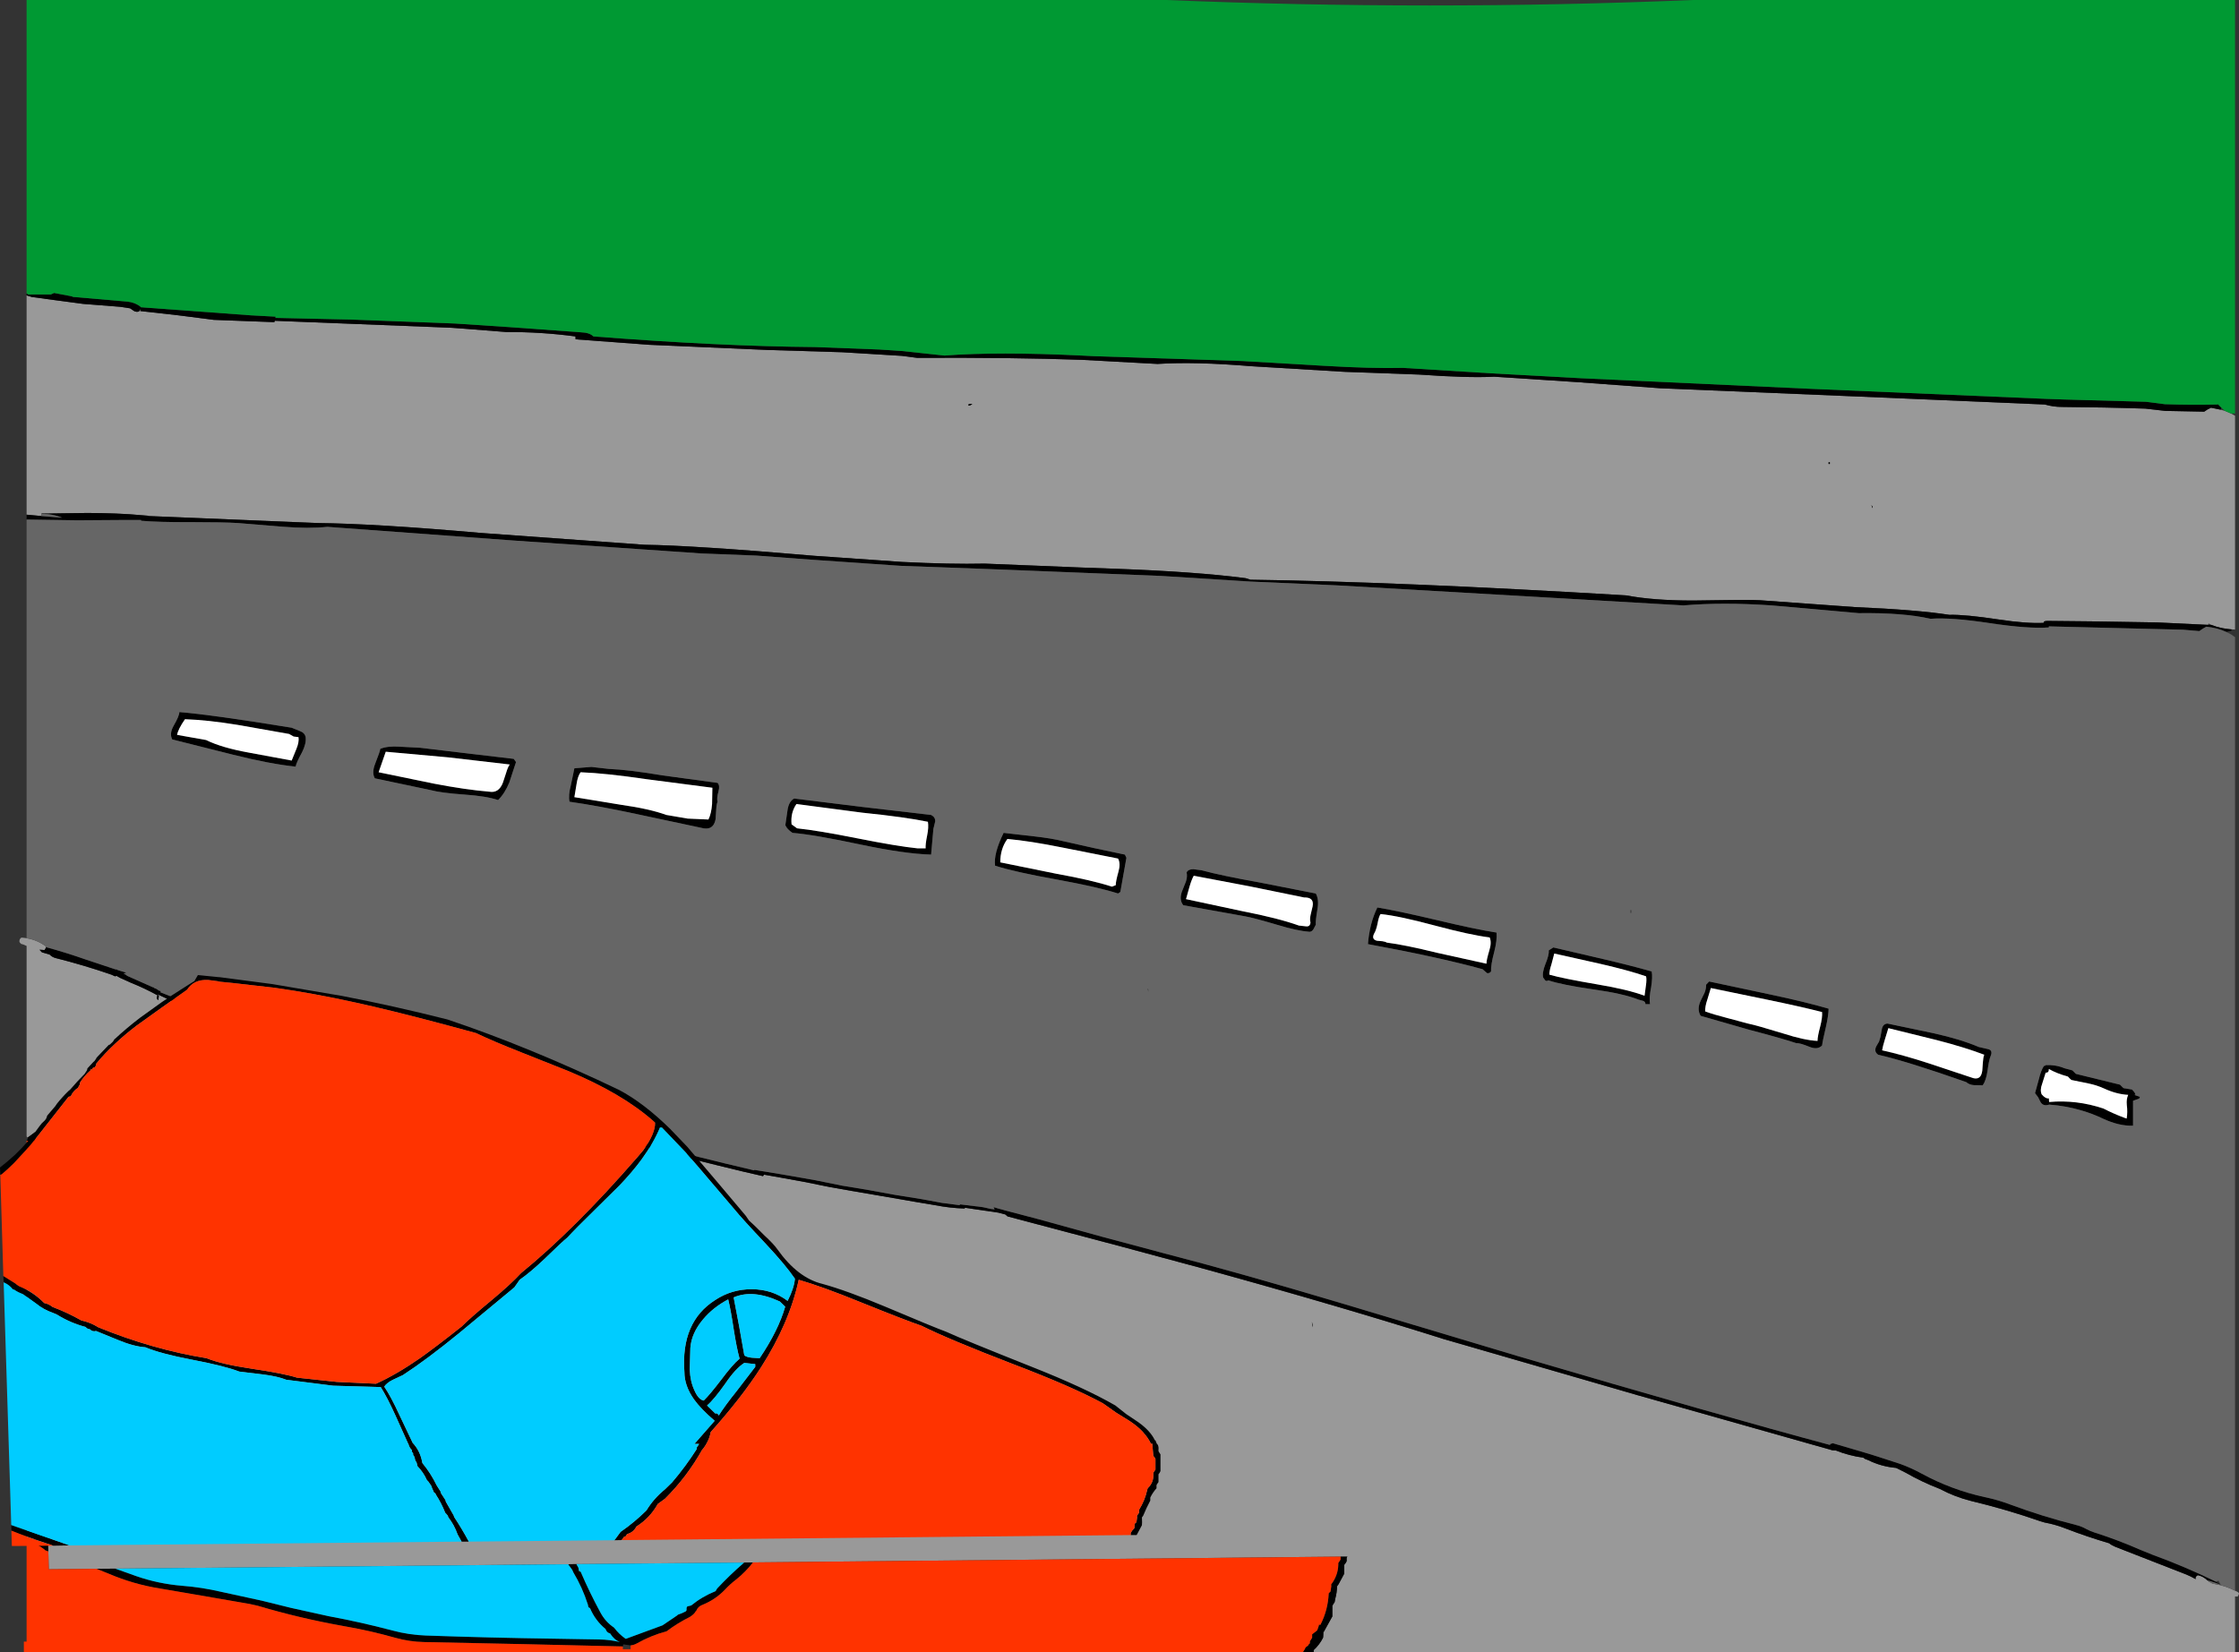 <?xml version="1.0" encoding="UTF-8" standalone="no"?>
<svg xmlns:xlink="http://www.w3.org/1999/xlink" height="543.65px" width="736.55px" xmlns="http://www.w3.org/2000/svg">
  <rect width="100%" height="100%" fill="#333333" stroke="none"/>
  <g transform="matrix(1.0, 0.0, 0.0, 1.0, -31.7, -45.55)">
    <path d="M77.9 147.9 L90.35 149.3 102.05 150.8 121.95 151.55 122.1 151.1 180.2 153.4 184.3 153.7 198.25 154.8 Q209.85 154.75 221.0 156.25 L221.05 157.2 245.25 159.0 284.2 160.7 308.8 161.45 328.45 162.65 333.4 163.3 Q365.25 163.15 387.65 163.95 L412.5 165.3 Q424.7 164.5 443.3 166.05 L474.05 167.9 498.65 168.8 Q514.55 169.95 523.25 169.5 L550.8 171.3 577.8 173.3 642.35 176.0 704.4 178.65 Q707.15 179.45 710.0 179.45 723.7 179.55 737.4 180.0 L739.65 180.25 743.95 180.75 756.8 181.0 Q757.8 180.25 759.05 179.7 L762.2 180.35 763.6 180.75 765.6 181.6 765.8 181.7 766.95 182.35 766.95 252.7 765.9 252.65 765.8 252.65 Q762.1 252.35 759.4 251.25 L758.25 250.7 758.05 251.15 741.25 250.35 719.5 250.0 704.85 249.85 704.35 249.95 704.1 250.1 703.95 250.5 Q698.2 250.75 689.3 249.4 678.05 247.7 672.95 247.85 662.35 246.2 641.8 245.3 L610.6 243.05 Q606.2 242.85 599.65 243.0 L588.7 243.15 Q575.55 243.15 566.6 241.45 491.35 236.95 443.05 236.3 L441.5 235.8 Q424.95 233.65 398.8 232.7 L387.65 232.3 355.6 231.0 Q344.4 231.25 328.45 230.45 L299.8 228.45 Q259.8 225.0 243.7 224.8 L189.75 220.9 Q155.25 217.85 136.1 217.65 L80.55 215.35 80.35 215.25 74.2 214.75 Q65.1 214.2 55.7 214.4 L45.45 214.55 45.3 214.65 45.3 215.35 40.45 214.9 40.45 142.75 42.25 143.3 42.7 143.35 50.45 144.4 59.1 145.55 71.25 146.5 74.5 147.0 75.45 147.65 76.0 148.0 76.7 148.15 77.15 148.1 77.35 148.05 77.55 147.85 77.65 147.75 77.9 147.9 M766.95 568.95 L767.95 569.45 768.25 569.8 768.25 570.0 767.95 570.7 767.75 570.9 766.95 570.85 766.95 589.2 463.85 589.2 463.85 589.05 463.85 588.5 Q465.8 586.7 466.95 584.4 L467.0 583.8 467.05 582.5 467.2 582.45 470.0 577.4 470.0 576.25 470.0 573.9 470.35 573.3 470.75 572.7 470.95 571.6 Q471.5 569.6 471.55 567.5 L472.05 566.8 473.9 563.35 473.9 562.2 473.9 560.45 474.4 559.8 474.7 559.25 474.7 558.7 474.7 558.1 474.95 557.75 472.7 557.75 279.4 559.65 276.5 559.7 221.3 560.2 218.6 560.25 69.65 561.7 63.45 561.75 47.75 561.9 47.6 556.05 47.5 553.95 44.6 461.65 44.55 459.3 43.35 420.85 43.25 418.05 40.8 419.85 40.45 419.5 40.45 356.8 40.1 356.65 Q39.45 356.3 38.7 356.15 L38.45 355.95 38.3 355.75 38.1 355.5 38.1 355.3 38.1 355.05 38.15 354.85 38.2 354.6 38.4 354.4 38.55 354.15 38.85 354.1 38.9 354.05 40.45 354.25 Q43.95 354.85 46.75 356.9 L46.85 357.05 46.85 357.2 46.85 357.3 46.65 357.7 46.35 358.15 44.7 358.05 45.5 358.9 48.05 359.65 Q48.85 360.5 50.05 360.8 59.4 363.15 68.35 366.25 L69.55 366.8 70.05 366.65 71.2 367.3 74.85 368.95 Q79.35 370.75 83.5 373.05 L83.5 373.15 83.35 373.5 Q83.25 373.7 83.3 373.95 L83.3 374.15 83.55 374.45 83.75 374.6 83.8 374.6 83.95 373.2 83.4 372.65 86.7 374.2 Q90.25 375.85 93.95 377.0 L95.35 377.45 100.5 379.0 Q103.5 379.75 106.4 380.75 L111.4 382.45 Q114.8 383.5 118.1 384.85 L124.9 387.3 136.55 391.1 141.85 392.7 Q145.45 393.7 148.95 395.1 153.2 396.75 157.55 398.0 L167.55 401.05 177.7 404.6 Q179.1 405.1 180.5 405.75 183.25 407.05 186.1 407.5 L189.15 408.45 Q194.15 409.95 199.25 411.25 L209.45 413.95 219.45 416.8 232.15 420.3 240.9 422.35 248.3 424.0 253.85 425.4 261.1 427.35 267.95 429.05 276.4 431.1 282.7 432.55 282.85 432.35 282.95 432.15 283.0 432.05 289.2 433.15 296.3 434.45 304.75 436.15 311.8 437.4 322.05 439.15 332.45 440.95 339.3 442.1 Q344.15 443.05 349.0 443.2 L349.1 443.05 349.2 442.95 352.55 443.45 360.1 444.55 362.4 445.15 363.15 445.8 Q407.15 457.4 426.7 462.75 471.8 475.15 506.6 486.15 L570.5 504.65 634.5 522.75 635.55 522.8 Q640.0 524.55 644.7 525.2 L644.95 525.4 645.25 525.6 646.3 526.0 Q650.5 528.1 655.45 528.55 L658.55 530.1 Q663.95 533.2 669.8 535.45 674.75 538.1 680.2 539.45 691.7 542.2 702.9 546.1 L704.25 546.5 Q708.0 547.2 711.5 548.6 718.25 551.2 725.55 553.35 726.4 554.05 727.55 554.5 L730.85 555.8 750.85 563.6 Q752.45 564.25 754.0 565.15 753.75 564.35 754.7 563.85 756.45 564.2 757.85 565.55 L758.2 565.9 759.6 566.65 Q763.55 567.2 766.95 568.95 M351.55 178.45 L350.7 178.45 Q350.2 178.45 350.3 179.0 350.9 179.05 351.55 178.45 M633.65 197.65 L633.25 197.65 633.25 198.2 633.65 198.2 633.65 197.65 M647.75 212.75 L647.75 212.3 647.3 211.75 647.75 212.75 M463.25 480.5 L463.55 482.3 463.55 481.55 463.25 480.5" fill="#999999" fill-rule="evenodd" stroke="none"/>
    <path d="M762.2 180.35 L759.05 179.7 Q757.8 180.25 756.8 181.0 L743.95 180.75 739.65 180.25 737.4 180.0 Q723.7 179.55 710.0 179.45 707.15 179.45 704.4 178.65 L642.35 176.0 577.8 173.3 550.8 171.3 523.25 169.5 Q514.55 169.95 498.65 168.8 L474.05 167.9 443.3 166.05 Q424.7 164.5 412.5 165.3 L387.65 163.95 Q365.25 163.15 333.4 163.3 L328.45 162.65 308.8 161.45 284.2 160.7 245.25 159.0 221.05 157.2 221.0 156.25 Q209.85 154.75 198.25 154.8 L184.3 153.7 180.2 153.4 122.1 151.1 121.95 151.55 102.05 150.8 90.35 149.3 77.9 147.9 77.9 147.25 77.75 147.6 77.65 147.75 77.55 147.85 77.35 148.05 77.15 148.1 76.7 148.15 76.0 148.0 75.45 147.65 74.5 147.0 71.25 146.5 59.1 145.55 50.45 144.4 42.7 143.35 42.25 143.3 40.45 142.75 40.45 142.1 41.0 142.45 48.4 142.45 49.5 141.95 55.3 143.05 55.7 143.25 73.7 144.8 Q76.0 145.05 77.85 146.4 L78.0 146.65 114.1 149.3 122.4 149.75 122.3 150.15 146.95 150.7 181.35 152.0 199.45 153.2 222.9 154.9 Q225.7 155.0 226.9 156.25 268.7 159.5 299.8 159.75 L320.85 160.55 328.45 161.05 342.4 162.55 Q359.95 161.2 387.65 162.55 L391.6 162.75 440.5 164.35 466.95 165.9 Q483.1 166.85 493.25 166.6 L522.35 168.4 551.65 170.0 627.55 173.5 704.85 176.8 710.65 177.0 737.65 177.75 739.25 177.95 743.85 178.55 Q752.45 178.85 761.1 178.65 L761.4 178.65 762.45 179.7 762.45 179.8 762.35 180.1 762.2 180.35 M40.45 214.9 L45.3 215.35 52.15 215.9 Q49.0 214.6 45.3 214.65 L45.45 214.55 55.7 214.4 Q65.1 214.2 74.2 214.75 L80.35 215.25 80.55 215.35 136.1 217.65 Q155.25 217.85 189.75 220.9 L243.7 224.8 Q259.8 225.0 299.8 228.45 L328.45 230.45 Q344.4 231.25 355.6 231.0 L387.65 232.3 398.8 232.7 Q424.95 233.65 441.5 235.8 L443.05 236.3 Q491.35 236.95 566.6 241.45 575.55 243.15 588.7 243.15 L599.65 243.0 Q606.2 242.85 610.6 243.05 L641.8 245.3 Q662.35 246.2 672.95 247.85 678.05 247.7 689.3 249.4 698.2 250.75 703.95 250.5 L704.1 250.1 704.35 249.95 704.85 249.9 704.85 249.85 719.5 250.0 741.25 250.35 758.05 251.15 759.4 251.25 Q762.1 252.35 765.8 252.65 L765.9 252.65 765.85 252.7 765.8 252.85 765.7 253.05 765.0 253.25 764.6 253.35 764.0 253.45 Q761.2 252.15 757.5 251.75 756.25 252.4 755.2 253.2 L749.85 252.75 705.7 251.65 705.7 252.0 Q699.05 252.5 686.35 250.6 673.65 248.65 666.75 249.15 657.7 247.1 643.15 247.3 L614.55 244.75 Q598.4 243.65 585.5 244.75 L471.45 238.15 442.9 236.9 413.6 235.05 357.2 232.8 328.45 231.75 327.55 231.7 298.5 229.7 280.45 228.35 262.4 227.65 200.6 223.4 139.4 218.9 Q133.3 219.55 124.55 218.85 L109.95 217.65 Q105.35 217.35 94.25 217.35 84.05 217.4 78.1 216.9 L78.1 216.65 71.55 216.65 57.2 216.75 57.05 216.75 40.45 216.5 40.45 214.9 M463.85 589.2 L460.3 589.2 460.95 588.15 461.2 587.6 461.65 587.25 462.0 587.05 462.1 586.75 462.6 586.25 462.6 585.65 462.95 585.05 463.35 584.45 463.35 583.9 463.35 583.3 464.9 582.1 465.1 581.75 465.5 580.6 465.6 580.1 466.05 580.2 Q468.55 575.4 468.8 569.8 L469.4 569.2 469.65 567.45 469.6 566.9 Q471.85 563.95 471.95 560.45 L471.95 559.85 472.35 559.25 472.7 558.7 472.7 557.75 474.95 557.75 474.7 558.1 474.7 558.7 474.7 559.25 474.4 559.8 473.9 560.45 473.9 562.2 473.9 563.35 472.05 566.8 471.55 567.5 Q471.5 569.6 470.95 571.6 L470.75 572.7 470.35 573.3 470.0 573.9 470.0 576.25 470.0 577.4 467.2 582.45 467.05 582.5 467.0 583.8 466.95 584.4 Q465.8 586.7 463.85 588.5 L463.85 589.05 463.85 589.2 M40.45 552.5 L40.45 552.1 40.6 552.2 42.7 552.2 43.55 552.6 43.75 552.7 47.5 553.95 47.6 556.05 46.8 555.75 46.6 555.65 Q44.15 553.55 40.45 552.5 M40.45 458.45 L40.45 456.75 41.0 457.1 41.3 457.1 44.55 459.3 44.6 461.65 44.5 461.55 42.95 460.85 41.35 458.5 40.45 458.45 M40.45 420.9 L40.8 420.4 40.8 420.15 40.8 419.85 43.25 418.05 43.35 420.85 42.8 421.0 42.75 421.1 40.45 420.9 M650.8 384.0 Q651.2 382.4 652.65 382.35 L667.9 385.55 Q676.65 387.5 682.65 390.05 L685.7 390.75 Q687.4 391.15 686.5 393.15 686.0 394.3 685.5 398.0 685.05 401.1 683.95 402.65 L681.0 402.6 Q679.55 402.5 678.5 401.6 659.2 394.8 649.55 392.6 648.05 391.55 648.95 389.8 L649.85 388.25 650.3 386.75 650.8 384.0 M652.9 383.85 L651.75 387.6 Q651.05 389.85 650.85 391.15 657.45 392.6 665.95 395.35 L680.85 400.3 Q683.4 400.95 683.8 397.85 L684.0 395.1 Q684.1 393.4 684.45 392.6 678.0 390.15 668.9 387.8 L652.9 383.85 M730.3 403.6 L733.05 404.05 733.6 404.65 734.0 405.2 734.2 405.8 733.75 405.8 735.65 406.45 735.55 406.8 735.35 407.05 733.4 407.75 733.4 411.85 733.4 415.95 Q728.8 416.1 723.55 413.65 720.1 412.0 716.5 410.95 711.3 409.4 705.7 409.0 L705.7 409.05 Q703.75 409.65 702.9 408.05 L702.15 406.55 701.15 405.25 702.4 400.7 Q703.1 397.75 704.1 396.25 L704.35 396.3 704.65 396.0 Q707.95 395.85 710.85 397.05 L713.45 397.75 714.05 398.35 714.45 398.75 714.6 398.9 729.1 402.45 729.7 403.05 730.1 403.45 730.3 403.6 M705.8 408.15 Q714.85 407.35 723.65 410.3 727.05 412.05 730.7 413.4 L731.3 413.6 Q731.65 411.45 731.35 409.15 731.15 407.2 731.8 405.8 727.95 405.6 723.85 403.7 721.4 402.6 718.95 402.1 L713.1 400.9 712.5 400.35 712.1 399.9 711.9 399.75 Q708.5 398.85 705.7 397.3 L705.65 397.85 Q705.5 398.55 704.65 398.5 L703.5 402.15 Q702.7 404.25 703.35 405.65 704.65 407.15 705.7 406.95 L705.7 408.15 705.8 408.15 M757.85 565.55 Q756.45 564.2 754.7 563.85 753.75 564.35 754.0 565.15 752.45 564.25 750.85 563.6 L730.85 555.8 727.55 554.5 Q726.4 554.05 725.55 553.35 718.25 551.2 711.5 548.6 708.0 547.2 704.25 546.5 L702.9 546.1 Q691.7 542.2 680.2 539.45 674.75 538.1 669.8 535.45 663.95 533.2 658.55 530.1 L655.45 528.55 Q650.5 528.1 646.3 526.0 L645.25 525.6 644.95 525.4 644.7 525.2 Q640.0 524.55 635.55 522.8 L634.5 522.75 570.5 504.65 506.6 486.15 Q471.8 475.15 426.7 462.75 407.15 457.4 363.15 445.8 L362.4 445.15 360.1 444.55 352.55 443.45 349.2 442.95 349.1 443.05 349.0 443.2 Q344.15 443.05 339.3 442.1 L332.45 440.95 322.05 439.15 311.8 437.4 304.75 436.15 296.3 434.45 289.2 433.15 283.0 432.05 282.95 432.15 282.85 432.35 282.7 432.55 276.4 431.1 267.95 429.05 261.1 427.35 253.85 425.4 248.3 424.0 240.9 422.35 232.15 420.3 219.45 416.8 209.45 413.95 199.25 411.25 Q194.15 409.95 189.15 408.45 L186.1 407.5 Q183.25 407.05 180.5 405.75 179.1 405.1 177.7 404.6 L167.55 401.05 157.55 398.0 Q153.2 396.75 148.95 395.1 145.45 393.7 141.85 392.7 L136.55 391.1 124.9 387.3 118.1 384.85 Q114.8 383.5 111.4 382.45 L106.4 380.75 Q103.5 379.75 100.5 379.0 L95.35 377.45 93.95 377.0 Q90.25 375.85 86.7 374.2 L83.4 372.65 83.95 373.2 83.8 374.6 83.75 374.6 83.55 374.45 83.3 374.15 83.3 373.95 Q83.25 373.7 83.35 373.5 L83.5 373.15 83.5 373.05 Q79.35 370.75 74.85 368.95 L71.2 367.3 70.05 366.65 69.55 366.8 68.35 366.25 Q59.4 363.15 50.05 360.8 48.85 360.5 48.05 359.65 L45.5 358.9 44.7 358.05 46.35 358.15 46.65 357.7 46.85 357.3 46.85 357.2 Q53.45 359.0 60.0 361.3 L69.65 364.5 70.15 364.55 70.45 364.75 73.25 365.6 72.35 365.9 73.05 366.25 73.55 366.65 82.1 370.45 82.15 370.4 82.2 370.35 Q82.45 370.8 83.0 370.85 L84.0 371.5 84.55 371.65 84.55 371.75 84.55 371.85 84.45 372.05 Q88.0 373.4 91.6 374.85 L96.75 376.65 97.85 376.95 106.15 379.55 112.25 381.55 Q116.45 382.95 120.6 384.6 124.7 386.25 128.95 387.55 L137.5 390.15 145.95 392.75 Q150.15 394.0 154.2 395.65 L158.9 397.25 167.35 399.8 175.65 402.7 183.9 405.65 185.5 406.3 185.6 406.2 186.05 406.25 Q190.1 407.65 194.3 408.7 L203.05 411.05 211.55 413.35 218.4 415.3 226.95 417.8 235.5 419.9 244.25 421.85 253.0 424.0 261.6 426.25 270.35 428.4 278.95 430.45 279.75 430.65 279.8 430.55 279.95 430.5 288.5 431.9 291.1 432.35 299.95 433.9 308.55 435.65 317.25 437.1 326.05 438.7 334.8 440.1 337.25 440.55 341.55 441.35 347.35 442.1 347.35 442.05 347.5 441.9 347.6 441.85 347.65 441.85 355.0 442.75 356.4 443.05 357.45 443.3 358.9 443.5 358.55 442.75 360.05 443.2 361.95 443.7 362.05 443.75 373.45 446.75 394.1 452.45 414.85 458.0 Q438.55 464.1 473.25 474.45 L531.15 491.8 Q597.7 511.35 633.7 521.0 L633.75 520.75 Q633.9 520.6 634.1 520.6 L634.55 520.45 634.55 520.4 645.6 523.65 647.9 524.35 656.7 527.2 Q660.45 528.55 663.9 530.45 673.65 535.75 684.55 538.15 688.95 539.05 693.15 540.65 703.65 544.55 714.55 547.3 716.4 547.75 718.1 548.7 719.3 549.35 720.7 549.8 728.4 552.25 735.8 555.5 L739.75 557.1 Q750.45 561.0 760.7 566.0 L762.25 567.05 Q760.2 566.15 757.85 565.55 M633.65 197.65 L633.65 198.2 633.25 198.2 633.25 197.65 633.65 197.65 M351.55 178.45 Q350.9 179.05 350.3 179.0 350.2 178.45 350.7 178.45 L351.55 178.45 M398.75 336.8 Q398.7 335.7 399.65 332.3 400.4 329.65 399.5 328.05 L381.35 324.45 Q370.45 322.25 363.1 321.6 360.75 324.8 360.75 329.3 L379.2 333.05 Q390.9 335.15 397.5 337.3 L398.75 336.8 M402.25 327.8 L400.25 339.05 399.5 339.55 Q393.05 337.45 379.35 334.95 365.4 332.45 359.05 330.4 358.5 326.45 361.85 319.6 L371.95 320.75 Q377.75 321.4 381.55 322.35 L391.6 324.6 401.75 326.75 402.25 327.8 M336.2 324.7 Q336.1 323.4 336.7 320.45 337.25 317.75 336.95 315.95 329.55 314.4 315.35 312.95 L293.7 310.1 Q291.7 313.0 292.1 316.8 L293.9 318.1 Q300.7 318.8 313.75 321.4 326.8 324.0 333.6 324.7 L336.2 324.7 M338.0 326.75 Q329.35 326.5 315.1 323.5 299.35 320.15 292.4 319.6 290.55 318.35 290.05 317.05 L290.75 312.25 Q291.15 309.25 292.95 308.3 L315.65 311.1 338.0 313.7 Q339.4 314.4 339.35 315.8 L338.75 318.3 338.0 326.75 M463.5 343.8 Q464.1 340.75 460.7 340.85 L442.6 337.15 424.4 333.7 Q423.6 335.15 422.95 337.5 L421.85 341.4 440.55 345.4 Q452.15 347.65 459.0 350.1 L461.3 350.35 Q462.7 350.55 462.8 349.05 462.5 348.15 462.85 346.55 L463.5 343.8 M464.55 339.55 Q465.65 341.45 465.1 344.65 464.4 348.8 464.55 349.8 L463.8 351.25 Q463.3 352.1 462.5 352.15 458.45 351.85 451.85 349.85 444.1 347.55 441.25 347.05 L420.95 343.4 Q419.35 341.4 420.8 338.2 L421.85 335.55 Q422.35 333.95 422.05 332.6 422.6 331.55 424.25 331.55 L426.95 331.9 Q433.65 333.7 445.7 335.85 L464.55 339.55 M409.45 371.9 L409.25 370.85 409.45 371.05 409.45 371.9 M484.85 349.5 Q484.4 351.65 483.75 352.7 482.75 354.65 484.7 355.1 L486.45 355.25 Q487.45 355.4 487.9 355.7 493.85 356.45 504.4 359.05 L520.7 362.65 Q520.65 361.55 521.65 358.25 522.45 355.65 521.75 354.0 515.55 353.25 503.75 350.1 492.1 346.95 485.85 346.3 485.25 347.2 484.85 349.5 M484.8 344.15 Q491.3 345.2 504.4 348.3 517.15 351.35 524.0 352.4 524.25 354.8 523.25 358.75 522.1 363.05 522.2 365.2 521.65 365.9 520.9 365.75 L519.4 364.45 Q504.6 360.4 481.7 356.2 482.25 349.35 484.8 344.15 M647.75 212.75 L647.3 211.75 647.75 212.3 647.75 212.75 M543.0 359.3 L542.05 362.9 Q541.35 365.0 541.4 366.25 545.65 367.5 557.15 369.45 567.3 371.15 572.7 373.2 L573.15 369.85 Q573.45 367.85 573.2 366.8 567.35 364.8 558.2 362.7 L543.0 359.3 M539.35 367.2 Q538.95 365.7 540.05 362.85 541.35 359.7 541.2 358.25 L542.7 357.3 559.0 361.1 Q568.8 363.4 575.05 365.2 575.4 367.0 574.85 370.45 574.15 373.95 574.5 375.95 L573.0 375.95 Q573.0 375.1 572.15 374.85 L570.65 374.45 Q565.8 372.5 555.85 371.1 545.4 369.6 541.0 368.1 540.55 368.55 540.0 368.1 L539.35 367.2 M568.3 345.95 L568.1 345.95 568.1 345.0 568.3 345.0 568.3 345.95 M593.95 368.5 L613.7 372.7 Q625.55 375.2 633.25 377.45 633.2 379.75 632.35 383.5 631.25 388.15 631.1 389.55 629.65 391.05 627.1 390.05 623.65 388.65 622.65 388.8 617.5 387.1 607.0 384.35 L591.15 379.8 Q589.8 377.55 591.25 374.65 L592.45 372.2 Q593.0 370.75 592.95 369.55 L593.95 368.5 M593.35 374.45 Q592.55 376.8 592.65 378.35 595.35 379.35 599.65 380.45 L606.75 382.35 Q609.5 382.9 618.3 385.6 625.25 387.85 629.6 388.05 629.6 386.6 630.5 383.25 631.25 380.3 631.1 378.55 624.05 376.75 612.9 374.45 L594.5 370.65 593.35 374.45 M89.95 287.35 L99.5 289.05 Q104.55 291.55 113.35 293.15 L127.65 295.8 129.2 292.0 Q130.15 289.7 129.9 288.1 L128.3 287.9 126.8 287.05 109.8 284.05 Q100.0 282.45 92.55 282.2 90.3 285.45 89.95 287.35 M90.7 279.85 Q101.65 280.75 127.65 285.0 L130.35 286.1 Q131.95 286.65 132.25 288.1 132.5 290.25 131.05 293.1 129.15 296.55 128.95 297.8 120.65 296.95 108.45 293.9 L88.35 288.85 Q87.35 286.9 88.85 284.3 90.7 281.1 90.7 279.85 M156.8 291.95 Q159.25 290.95 163.3 291.25 L169.95 291.6 185.45 293.45 200.7 295.25 201.45 296.3 199.25 303.0 Q197.75 306.65 195.55 308.8 191.7 307.5 184.55 307.0 176.75 306.45 173.25 305.5 L155.0 301.65 Q153.95 299.8 155.1 296.9 156.75 292.7 156.8 291.95 M158.6 292.9 L156.25 299.65 174.45 303.4 Q184.85 305.4 192.7 306.05 195.8 306.6 197.15 303.05 L198.2 299.85 Q198.75 297.95 199.4 297.1 L179.15 294.75 158.6 292.9 M220.65 298.35 L226.25 297.9 231.9 298.55 Q238.35 298.8 249.75 300.7 L267.75 303.15 Q268.6 304.0 268.05 305.95 267.4 308.3 267.75 309.35 267.4 310.15 267.3 312.0 L267.1 315.1 Q266.45 318.65 263.15 318.1 L241.1 313.4 Q228.0 310.6 219.05 309.35 218.6 307.25 219.5 303.9 L220.65 298.35 M222.7 299.65 Q221.75 300.9 221.35 303.6 L220.65 307.85 235.95 310.35 Q245.45 311.7 250.9 313.7 L257.9 314.9 264.75 315.2 Q265.7 313.3 265.95 310.1 L266.05 304.75 244.5 301.95 Q230.9 299.95 222.7 299.65 M222.15 562.45 L222.3 562.55 222.75 562.8 Q225.65 569.55 229.2 576.1 230.85 579.2 233.7 581.1 235.35 583.3 237.55 584.8 L249.65 580.35 254.45 577.1 254.7 576.85 Q256.1 576.4 257.3 575.75 L257.55 575.4 257.55 575.15 257.55 574.6 257.7 574.3 257.85 574.1 258.55 573.95 259.1 573.8 Q262.65 570.9 267.1 569.1 L267.45 568.5 267.6 568.25 Q271.8 563.75 276.5 559.7 L279.4 559.65 Q276.95 562.8 273.9 565.25 271.9 566.75 270.15 568.65 267.0 571.9 262.8 573.6 261.35 574.1 260.75 575.55 L260.55 575.75 Q260.1 576.6 259.05 577.3 258.9 577.35 258.8 577.5 254.65 579.55 251.0 582.3 245.8 583.7 241.3 586.25 240.25 586.85 239.15 586.95 L236.7 586.6 236.7 586.7 236.6 587.3 Q204.15 586.5 171.15 585.85 166.4 585.75 161.75 584.45 153.3 582.05 144.5 580.55 130.25 578.0 116.45 573.9 L113.75 573.3 94.1 569.9 84.45 568.25 Q75.6 566.85 67.45 563.35 L63.45 561.75 69.65 561.7 76.5 564.15 Q83.8 566.7 91.8 567.35 98.15 567.85 104.35 569.3 L117.9 572.25 127.4 574.6 139.85 577.35 Q150.4 579.3 160.8 582.05 166.2 583.5 171.75 583.7 192.95 584.45 214.2 584.75 L228.75 585.0 Q232.35 585.05 235.65 585.85 233.75 585.15 232.4 583.0 231.6 582.85 231.15 582.1 L230.9 581.55 Q227.5 578.75 225.8 574.7 L225.3 574.4 225.2 574.1 225.1 573.55 Q223.3 567.9 220.3 562.9 L219.95 562.1 218.6 560.25 221.3 560.2 222.0 561.45 222.05 561.95 222.15 562.45 M463.25 480.5 L463.55 481.55 463.55 482.3 463.25 480.5" fill="#000000" fill-rule="evenodd" stroke="none"/>
    <path d="M765.6 181.6 L763.6 180.75 762.45 179.7 761.4 178.65 761.25 178.5 761.1 178.65 Q752.45 178.85 743.85 178.55 L739.25 177.95 737.65 177.75 710.65 177.0 704.85 176.8 627.55 173.5 551.65 170.0 522.35 168.4 493.25 166.6 Q483.1 166.85 466.95 165.9 L440.5 164.35 391.6 162.75 387.65 162.55 Q359.95 161.2 342.4 162.55 L328.45 161.05 320.85 160.55 299.8 159.75 Q268.7 159.5 226.9 156.25 225.7 155.0 222.9 154.9 L199.45 153.2 181.35 152.0 146.95 150.7 122.3 150.15 122.4 149.75 114.1 149.3 78.0 146.65 77.85 146.4 Q76.0 145.05 73.7 144.8 L55.7 143.25 55.3 143.05 49.5 141.95 48.4 142.45 41.0 142.45 40.45 142.1 40.45 45.55 415.3 45.55 Q502.3 49.15 588.6 45.55 L766.95 45.55 766.95 181.6 765.8 181.6 765.6 181.6" fill="#009933" fill-rule="evenodd" stroke="none"/>
    <path d="M77.9 147.9 L77.65 147.75 77.75 147.6 77.9 147.25 77.9 147.9 M45.3 215.35 L45.3 214.65 Q49.0 214.6 52.15 215.9 L45.3 215.35 M764.0 253.45 L764.7 253.8 Q765.25 254.05 765.8 254.4 L766.95 255.2 766.95 568.95 Q763.55 567.2 759.6 566.65 L758.2 565.9 757.85 565.55 Q760.2 566.15 762.25 567.05 L761.5 565.65 760.7 566.0 Q750.45 561.0 739.75 557.1 L735.8 555.5 Q728.4 552.25 720.7 549.8 719.3 549.35 718.1 548.7 716.4 547.75 714.55 547.3 703.65 544.55 693.15 540.65 688.95 539.05 684.55 538.15 673.65 535.75 663.9 530.45 660.45 528.55 656.7 527.2 L647.9 524.35 645.6 523.65 634.55 520.4 634.55 520.45 634.1 520.6 Q633.9 520.6 633.75 520.75 L633.7 521.0 Q597.7 511.35 531.15 491.8 L473.25 474.45 Q438.55 464.1 414.85 458.0 L394.1 452.45 373.45 446.75 362.05 443.75 361.95 443.7 360.05 443.2 358.55 442.75 358.9 443.5 357.45 443.3 356.4 443.05 355.0 442.75 347.65 441.85 347.6 441.85 347.5 441.9 347.35 442.05 347.35 442.1 341.55 441.35 337.25 440.55 334.8 440.1 326.05 438.7 317.25 437.1 308.55 435.65 299.95 433.9 291.1 432.35 288.5 431.9 279.95 430.5 279.8 430.55 279.75 430.65 278.95 430.45 270.35 428.4 261.6 426.25 253.0 424.0 244.25 421.85 235.5 419.9 226.95 417.8 218.4 415.3 211.55 413.35 203.05 411.05 194.3 408.7 Q190.1 407.65 186.05 406.25 L185.6 406.2 185.5 406.3 183.9 405.65 175.65 402.7 167.35 399.8 158.9 397.25 154.2 395.65 Q150.15 394.0 145.95 392.75 L137.5 390.15 128.95 387.55 Q124.7 386.25 120.6 384.6 116.45 382.95 112.25 381.55 L106.15 379.55 97.85 376.95 96.75 376.65 91.6 374.85 Q88.0 373.4 84.45 372.05 L84.55 371.85 84.55 371.75 84.55 371.65 84.0 371.5 83.0 370.85 Q82.45 370.8 82.2 370.35 L82.15 370.4 82.1 370.45 73.55 366.65 73.05 366.25 72.35 365.9 73.25 365.6 70.45 364.75 70.15 364.55 69.65 364.5 60.0 361.3 Q53.45 359.0 46.85 357.2 L46.85 357.05 46.75 356.9 Q43.95 354.85 40.45 354.25 L40.45 216.5 57.05 216.75 57.2 216.75 71.55 216.65 78.1 216.65 78.1 216.9 Q84.05 217.4 94.25 217.35 105.35 217.35 109.95 217.65 L124.55 218.85 Q133.3 219.55 139.4 218.9 L200.6 223.4 262.4 227.65 280.45 228.35 298.5 229.7 327.55 231.7 328.45 231.75 357.2 232.8 413.6 235.05 442.9 236.9 471.45 238.15 585.5 244.75 Q598.4 243.65 614.55 244.75 L643.15 247.3 Q657.7 247.1 666.75 249.15 673.65 248.65 686.35 250.6 699.05 252.5 705.7 252.0 L705.7 251.65 749.85 252.75 755.2 253.2 Q756.25 252.4 757.5 251.75 761.2 252.15 764.0 253.45 M650.8 384.0 L650.3 386.75 649.85 388.25 648.95 389.8 Q648.05 391.55 649.55 392.6 659.2 394.8 678.5 401.6 679.55 402.5 681.0 402.6 L683.95 402.65 Q685.05 401.1 685.5 398.0 686.0 394.3 686.5 393.15 687.4 391.15 685.7 390.75 L682.65 390.05 Q676.65 387.5 667.9 385.55 L652.65 382.35 Q651.2 382.4 650.8 384.0 M730.3 403.6 L730.1 403.45 729.7 403.05 729.1 402.45 714.6 398.9 714.45 398.75 714.05 398.35 713.45 397.75 710.85 397.05 Q707.95 395.85 704.65 396.0 L704.35 396.3 704.1 396.25 Q703.1 397.75 702.4 400.7 L701.15 405.25 702.15 406.55 702.9 408.05 Q703.75 409.65 705.7 409.05 L705.7 409.0 Q711.3 409.4 716.5 410.95 720.1 412.0 723.55 413.65 728.8 416.1 733.4 415.95 L733.4 411.85 733.4 407.75 735.35 407.05 735.55 406.8 735.65 406.45 733.75 405.8 734.2 405.8 734.0 405.2 733.6 404.65 733.05 404.05 730.3 403.6 M402.25 327.8 L401.75 326.75 391.6 324.6 381.55 322.35 Q377.75 321.4 371.95 320.75 L361.85 319.6 Q358.5 326.45 359.05 330.4 365.4 332.45 379.35 334.95 393.05 337.45 399.5 339.55 L400.25 339.05 402.25 327.8 M338.0 326.75 L338.75 318.3 339.35 315.8 Q339.4 314.4 338.0 313.7 L315.65 311.1 292.95 308.3 Q291.15 309.25 290.75 312.25 L290.05 317.05 Q290.55 318.35 292.4 319.6 299.35 320.15 315.1 323.5 329.35 326.5 338.0 326.75 M409.45 371.9 L409.45 371.05 409.25 370.85 409.45 371.9 M464.55 339.55 L445.7 335.85 Q433.65 333.7 426.95 331.9 L424.25 331.55 Q422.6 331.55 422.05 332.6 422.35 333.95 421.85 335.55 L420.8 338.2 Q419.35 341.4 420.95 343.4 L441.25 347.05 Q444.1 347.55 451.85 349.85 458.45 351.85 462.5 352.15 463.3 352.1 463.8 351.25 L464.55 349.8 Q464.4 348.8 465.1 344.65 465.65 341.45 464.55 339.55 M484.8 344.15 Q482.25 349.35 481.7 356.2 504.6 360.4 519.4 364.45 L520.9 365.75 Q521.65 365.9 522.2 365.2 522.1 363.05 523.25 358.75 524.25 354.8 524.0 352.4 517.15 351.35 504.4 348.3 491.3 345.2 484.8 344.15 M593.95 368.5 L592.95 369.55 Q593.0 370.75 592.45 372.2 L591.25 374.65 Q589.8 377.55 591.15 379.8 L607.0 384.35 Q617.5 387.1 622.65 388.8 623.65 388.65 627.1 390.05 629.65 391.05 631.1 389.55 631.25 388.15 632.35 383.5 633.2 379.75 633.25 377.45 625.55 375.2 613.7 372.7 L593.95 368.5 M568.3 345.95 L568.3 345.0 568.1 345.0 568.1 345.95 568.3 345.95 M539.35 367.2 L540.0 368.1 Q540.55 368.55 541.0 368.1 545.4 369.6 555.85 371.1 565.8 372.5 570.65 374.45 L572.15 374.85 Q573.0 375.1 573.0 375.95 L574.5 375.95 Q574.15 373.95 574.85 370.45 575.4 367.0 575.05 365.2 568.8 363.4 559.0 361.1 L542.7 357.3 541.2 358.25 Q541.35 359.7 540.05 362.85 538.95 365.7 539.35 367.2 M156.8 291.95 Q156.75 292.7 155.1 296.9 153.95 299.8 155.0 301.65 L173.25 305.5 Q176.75 306.45 184.55 307.0 191.7 307.5 195.55 308.8 197.75 306.65 199.25 303.0 L201.45 296.3 200.7 295.25 185.45 293.45 169.95 291.6 163.3 291.25 Q159.25 290.95 156.8 291.95 M90.7 279.85 Q90.7 281.1 88.85 284.3 87.35 286.9 88.35 288.85 L108.45 293.9 Q120.65 296.95 128.95 297.8 129.15 296.55 131.05 293.1 132.5 290.25 132.25 288.1 131.95 286.65 130.35 286.1 L127.65 285.0 Q101.65 280.75 90.7 279.85 M220.65 298.35 L219.5 303.9 Q218.6 307.25 219.05 309.35 228.0 310.6 241.1 313.4 L263.15 318.1 Q266.45 318.65 267.1 315.1 L267.3 312.0 Q267.4 310.15 267.75 309.35 267.4 308.3 268.05 305.95 268.6 304.0 267.75 303.15 L249.75 300.7 Q238.35 298.8 231.9 298.55 L226.25 297.9 220.65 298.35" fill="#666666" fill-rule="evenodd" stroke="none"/>
    <path d="M652.9 383.85 L668.9 387.8 Q678.0 390.15 684.45 392.6 684.1 393.4 684.0 395.1 L683.8 397.85 Q683.4 400.95 680.85 400.3 L665.95 395.35 Q657.45 392.6 650.85 391.15 651.05 389.85 651.75 387.6 L652.9 383.85 M705.7 406.95 Q704.65 407.15 703.35 405.65 702.7 404.25 703.5 402.15 L704.65 398.5 Q705.5 398.55 705.65 397.85 L705.7 397.3 Q708.5 398.85 711.9 399.75 L712.1 399.9 712.5 400.35 713.1 400.9 718.95 402.1 Q721.4 402.6 723.85 403.7 727.95 405.6 731.8 405.8 731.15 407.2 731.35 409.15 731.65 411.45 731.3 413.6 L730.7 413.4 Q727.05 412.05 723.65 410.3 714.85 407.35 705.8 408.15 L705.7 406.95 M398.75 336.8 L397.5 337.3 Q390.9 335.15 379.2 333.05 L360.75 329.3 Q360.75 324.8 363.1 321.6 370.45 322.25 381.35 324.45 L399.5 328.05 Q400.4 329.65 399.65 332.3 398.7 335.7 398.75 336.8 M336.2 324.7 L333.6 324.7 Q326.8 324.0 313.75 321.4 300.7 318.8 293.9 318.1 L292.1 316.8 Q291.7 313.0 293.7 310.1 L315.35 312.95 Q329.55 314.4 336.95 315.95 337.25 317.75 336.7 320.45 336.1 323.4 336.2 324.7 M463.5 343.8 L462.85 346.55 Q462.5 348.15 462.8 349.05 462.7 350.55 461.3 350.35 L459.0 350.1 Q452.15 347.65 440.55 345.4 L421.85 341.4 422.95 337.5 Q423.6 335.15 424.4 333.7 L442.6 337.15 460.7 340.85 Q464.1 340.75 463.5 343.8 M484.85 349.5 Q485.25 347.2 485.85 346.3 492.1 346.95 503.75 350.1 515.55 353.25 521.75 354.0 522.45 355.65 521.65 358.25 520.65 361.55 520.7 362.65 L504.4 359.05 Q493.85 356.45 487.9 355.7 487.45 355.4 486.45 355.25 L484.7 355.1 Q482.75 354.65 483.75 352.7 484.4 351.65 484.85 349.5 M543.0 359.3 L558.2 362.7 Q567.35 364.8 573.2 366.8 573.45 367.85 573.15 369.85 L572.7 373.2 Q567.3 371.15 557.15 369.45 545.65 367.5 541.4 366.25 541.35 365.0 542.05 362.9 L543.0 359.3 M593.35 374.45 L594.5 370.65 612.9 374.45 Q624.05 376.75 631.1 378.55 631.25 380.3 630.5 383.25 629.6 386.6 629.6 388.05 625.25 387.85 618.3 385.6 609.5 382.9 606.75 382.35 L599.65 380.45 Q595.35 379.35 592.65 378.35 592.55 376.8 593.35 374.45 M89.95 287.35 Q90.3 285.45 92.55 282.2 100.0 282.45 109.8 284.05 L126.8 287.05 128.3 287.9 129.9 288.1 Q130.15 289.7 129.2 292.0 L127.65 295.8 113.35 293.15 Q104.55 291.55 99.5 289.05 L89.95 287.35 M158.6 292.9 L179.15 294.75 199.4 297.1 Q198.75 297.95 198.2 299.85 L197.15 303.05 Q195.8 306.6 192.7 306.05 184.85 305.4 174.45 303.4 L156.25 299.65 158.6 292.9 M222.7 299.65 Q230.9 299.95 244.5 301.95 L266.05 304.75 265.95 310.1 Q265.7 313.3 264.75 315.2 L257.9 314.9 250.9 313.7 Q245.45 311.7 235.95 310.35 L220.65 307.85 221.35 303.6 Q221.75 300.9 222.7 299.65" fill="#ffffff" fill-rule="evenodd" stroke="none"/>
    <path d="M222.15 562.45 L222.05 561.95 222.75 562.8 222.15 562.45" fill="#00ffff" fill-rule="evenodd" stroke="none"/>
    <path d="M40.45 552.1 L40.45 458.45 41.35 458.5 42.95 460.85 43.65 462.0 44.5 461.55 44.6 461.65 47.5 553.95 43.75 552.7 43.75 552.2 42.7 552.2 40.6 552.2 40.45 552.1 M222.05 561.95 L222.0 561.45 221.3 560.2 276.5 559.7 Q271.8 563.75 267.6 568.25 L267.45 568.5 267.1 569.1 Q262.65 570.9 259.1 573.8 L258.55 573.95 257.85 574.1 257.7 574.3 257.55 574.6 257.55 575.15 257.55 575.4 257.3 575.75 Q256.1 576.4 254.7 576.85 L254.45 577.1 249.65 580.35 237.55 584.8 Q235.35 583.3 233.7 581.1 230.85 579.2 229.2 576.1 225.65 569.55 222.75 562.8 L222.05 561.95 M218.6 560.25 L219.95 562.1 220.3 562.9 Q223.3 567.9 225.1 573.55 L225.2 574.1 225.3 574.4 225.8 574.7 Q227.5 578.75 230.9 581.55 L231.15 582.1 Q231.6 582.85 232.4 583.0 233.75 585.15 235.65 585.85 232.35 585.05 228.75 585.0 L214.2 584.75 Q192.95 584.45 171.75 583.7 166.2 583.5 160.8 582.05 150.4 579.3 139.85 577.35 L127.4 574.6 117.9 572.25 104.35 569.3 Q98.15 567.85 91.8 567.35 83.8 566.7 76.5 564.15 L69.65 561.7 218.6 560.25" fill="#00ccff" fill-rule="evenodd" stroke="none"/>
    <path d="M460.3 589.2 L39.55 589.2 39.55 585.7 40.45 585.7 40.45 552.5 Q44.15 553.55 46.6 555.65 L46.75 555.8 46.8 555.75 47.6 556.05 47.75 561.9 63.45 561.75 67.45 563.35 Q75.6 566.85 84.45 568.25 L94.1 569.9 113.75 573.3 116.45 573.9 Q130.25 578.0 144.5 580.55 153.3 582.05 161.75 584.45 166.4 585.75 171.15 585.85 204.15 586.5 236.6 587.3 L236.6 588.2 239.15 588.2 239.15 586.95 Q240.25 586.85 241.3 586.25 245.8 583.7 251.0 582.3 254.65 579.55 258.8 577.5 258.9 577.35 259.05 577.3 260.1 576.6 260.55 575.75 L260.75 575.55 Q261.35 574.1 262.8 573.6 267.0 571.9 270.15 568.65 271.9 566.75 273.9 565.25 276.95 562.8 279.4 559.65 L472.7 557.75 472.7 558.7 472.35 559.25 471.95 559.85 471.95 560.45 Q471.85 563.95 469.6 566.9 L469.65 567.45 469.4 569.2 468.8 569.8 Q468.55 575.4 466.05 580.2 L465.6 580.1 465.5 580.6 465.1 581.75 464.9 582.1 463.35 583.3 463.35 583.9 463.35 584.45 462.95 585.05 462.6 585.65 462.6 586.25 462.1 586.75 462.0 587.05 461.65 587.25 461.2 587.6 460.95 588.15 460.3 589.2 M40.45 456.75 L40.45 420.9 42.75 421.1 42.8 421.1 42.8 421.0 43.35 420.85 44.55 459.3 41.3 457.1 41.0 457.1 40.45 456.75" fill="#ff3300" fill-rule="evenodd" stroke="none"/>
    <path d="M31.8 432.1 L31.7 429.7 34.1 427.75 36.6 425.55 Q41.1 421.3 44.7 416.1 45.35 415.15 46.35 414.3 47.0 413.65 47.15 412.85 L47.3 412.55 49.05 410.5 49.9 409.5 50.4 408.75 Q52.15 406.55 54.15 404.6 L54.75 404.1 56.4 402.25 57.1 401.45 59.55 398.9 60.35 397.65 60.45 397.1 62.4 395.0 62.8 394.65 63.35 393.85 63.45 393.6 64.1 392.9 67.45 389.4 67.85 389.25 68.85 388.3 69.45 387.35 69.5 387.4 Q73.25 383.9 77.75 380.45 L84.85 375.35 Q87.8 373.3 91.3 371.1 L95.65 368.35 96.8 366.4 103.4 367.05 104.1 367.1 121.25 369.35 144.2 373.25 Q161.1 376.5 178.9 381.0 205.6 389.95 235.3 404.15 243.45 408.45 252.15 417.0 L257.85 422.95 258.65 423.9 267.55 434.35 277.0 445.55 278.1 447.15 280.25 449.15 282.95 451.85 Q286.3 454.95 287.45 456.65 294.15 466.05 302.25 468.0 310.4 470.25 322.8 475.45 339.1 482.35 342.95 483.75 348.5 486.3 371.0 495.25 388.35 502.1 398.6 508.0 L402.2 510.85 406.15 513.5 Q410.15 516.35 411.6 519.45 L411.8 519.5 412.2 520.5 412.6 521.0 Q412.9 521.75 412.8 522.55 L412.8 523.05 413.1 523.55 413.45 524.1 413.45 528.6 413.45 529.6 413.2 530.1 412.8 530.65 412.8 532.15 412.8 533.2 412.45 533.7 412.15 534.2 412.15 534.7 412.15 535.25 Q410.9 536.65 410.1 538.3 L410.1 538.8 410.1 539.3 Q408.85 541.65 407.75 544.3 L407.35 544.85 407.4 546.4 407.35 547.4 405.75 550.4 405.6 550.65 403.65 550.65 403.65 550.45 403.65 549.95 Q404.1 549.1 404.85 548.4 L404.95 547.4 405.0 546.9 405.55 546.4 405.75 544.85 405.7 544.35 406.05 543.8 406.4 543.35 406.4 542.85 406.4 542.35 Q408.35 539.2 409.1 535.75 L409.25 535.25 Q411.25 533.35 411.1 530.65 L411.1 530.15 411.45 529.6 411.8 529.1 411.8 526.6 411.8 525.6 411.55 525.15 411.1 524.6 410.75 520.65 410.75 520.55 410.35 520.65 Q409.4 518.65 407.8 516.9 L407.75 516.85 407.75 516.8 Q405.9 514.8 403.2 513.05 L398.85 510.35 394.6 507.35 Q384.45 501.8 364.85 494.35 343.8 486.25 334.9 481.8 329.75 480.05 314.75 474.0 302.25 468.9 294.45 466.65 291.4 480.85 282.05 495.45 275.75 505.3 265.5 516.75 265.0 519.65 262.95 522.3 L262.7 522.55 Q257.7 531.5 250.45 538.7 L248.1 540.4 Q245.5 545.05 241.05 547.85 240.1 549.75 238.05 550.3 L237.85 550.5 237.65 550.95 Q237.55 550.95 237.5 551.05 L237.0 551.2 236.2 552.3 233.75 552.35 234.05 552.05 235.85 549.6 Q240.35 546.5 244.35 542.55 246.75 538.6 250.45 535.6 L252.8 533.3 Q257.2 528.15 260.9 522.35 L260.9 522.15 260.9 521.85 261.7 520.65 260.15 520.65 266.8 513.05 Q262.25 509.15 260.0 506.0 256.85 501.55 256.85 497.05 255.6 480.5 267.0 473.3 272.35 469.75 279.0 469.75 285.8 469.8 290.8 473.6 292.95 469.35 293.2 466.3 290.1 461.75 283.55 454.75 275.75 446.5 273.2 443.35 L261.7 429.85 257.2 424.65 249.45 416.55 248.8 416.55 Q246.7 421.65 242.65 427.2 239.65 431.25 235.55 435.55 L226.95 444.05 Q221.3 449.55 218.4 452.7 216.55 454.2 210.75 459.85 206.05 464.3 202.65 466.65 L200.9 469.15 182.8 484.15 Q172.1 492.9 164.25 498.0 L160.95 499.55 Q159.0 500.5 158.1 501.8 160.35 505.15 163.1 511.15 L167.45 520.3 Q169.9 522.9 170.6 526.7 L170.65 526.95 Q173.45 530.35 175.35 534.3 L176.65 536.35 176.75 536.85 178.25 539.15 178.35 539.65 180.95 544.2 181.1 544.7 Q183.7 548.65 185.9 552.75 L185.9 552.8 183.55 552.8 182.35 550.65 182.2 550.35 Q181.15 547.35 179.15 544.75 L179.0 544.25 178.35 543.5 178.15 543.3 Q176.95 540.2 175.1 537.35 L174.9 536.9 174.5 536.7 173.8 535.1 173.55 534.4 172.5 532.9 172.15 532.6 Q171.0 530.0 169.05 528.0 L168.75 526.8 168.3 526.05 168.05 524.95 167.6 524.25 167.6 524.0 167.6 523.75 167.4 523.5 167.2 523.2 167.2 522.95 167.2 522.7 Q166.3 521.8 166.05 520.65 L166.0 520.65 161.75 511.2 Q159.1 505.35 156.95 501.95 L141.3 501.5 125.9 499.55 Q123.0 498.4 118.25 497.8 L110.4 496.85 Q105.65 495.0 94.9 492.95 84.45 490.95 79.5 488.85 75.65 488.6 70.4 486.4 L63.3 483.5 Q62.15 483.85 61.2 482.9 60.5 482.85 60.05 482.4 L59.95 482.2 Q54.8 480.85 50.35 478.05 L49.15 477.55 Q46.0 476.45 43.55 474.45 L39.3 471.4 Q37.8 470.85 36.6 470.05 L36.5 469.95 35.9 469.75 Q34.75 468.3 32.95 467.5 L32.9 467.45 32.8 465.4 36.8 467.9 37.2 468.25 37.95 468.75 38.15 468.85 Q42.7 470.7 46.25 474.3 47.8 474.6 49.0 475.6 53.95 477.45 58.5 480.05 61.4 480.65 63.9 482.2 L63.95 482.25 Q81.95 489.6 99.65 492.45 104.6 494.45 114.45 495.9 125.2 497.5 129.4 498.85 L142.5 500.25 155.4 500.85 Q162.15 497.8 169.85 492.45 174.75 489.0 183.6 482.0 186.3 479.25 193.5 473.3 199.85 468.0 203.1 464.45 220.7 450.1 241.25 426.45 L243.25 424.1 Q247.3 418.55 247.2 414.95 L246.55 414.35 Q236.25 405.3 218.75 398.0 L203.4 391.9 Q194.0 388.2 188.25 385.45 167.85 379.85 154.3 376.7 L149.0 375.5 Q134.8 372.35 121.95 370.55 L108.35 369.0 104.3 368.6 103.9 368.55 103.3 368.4 100.2 368.0 Q95.45 367.75 93.25 371.2 L84.9 377.1 76.6 383.05 Q72.8 385.95 69.65 388.9 66.1 392.2 63.35 395.55 L63.35 395.8 63.35 396.05 63.15 396.3 62.85 396.75 62.3 396.9 61.75 397.65 61.75 397.2 61.65 397.35 61.55 397.55 61.45 397.75 Q59.5 399.45 58.0 401.8 L58.0 402.05 58.0 402.3 57.55 403.1 57.35 403.5 Q55.9 404.4 55.1 406.0 L55.05 406.25 54.85 406.3 54.25 406.45 41.75 422.35 36.35 428.2 34.15 430.3 32.2 432.0 31.8 432.1 M54.55 554.05 L49.2 554.15 Q48.2 553.75 47.2 553.45 41.2 551.5 35.45 549.2 L35.4 547.35 51.15 552.85 54.55 554.05 M280.15 494.4 L276.55 494.0 Q273.65 495.85 270.3 500.8 266.55 506.1 264.3 508.0 L267.0 510.65 Q267.75 510.4 268.15 511.3 270.05 508.25 274.05 503.25 L280.15 495.3 280.15 494.4 M273.05 472.45 L274.85 481.95 276.55 491.5 Q277.35 492.15 279.1 492.3 L281.6 492.45 Q287.75 483.35 290.0 475.5 L288.25 473.8 Q279.4 469.7 273.05 472.45 M263.0 479.65 Q259.15 484.2 258.8 489.1 L258.6 496.15 Q258.75 500.1 260.15 503.05 261.45 506.05 263.2 506.4 265.25 504.4 269.1 499.35 272.6 494.65 275.0 492.6 274.05 489.25 273.05 482.85 272.05 476.3 271.25 473.1 266.25 475.75 263.0 479.65" fill="#000000" fill-rule="evenodd" stroke="none"/>
    <path d="M403.65 550.65 L236.2 552.3 237.0 551.2 237.5 551.05 Q237.55 550.95 237.65 550.95 L237.85 550.5 238.05 550.3 Q240.1 549.75 241.05 547.85 245.5 545.05 248.1 540.4 L250.45 538.7 Q257.7 531.5 262.7 522.55 L262.95 522.3 Q265.0 519.65 265.5 516.75 275.75 505.3 282.05 495.45 291.4 480.85 294.45 466.65 302.25 468.9 314.75 474.0 329.75 480.05 334.9 481.8 343.8 486.25 364.85 494.35 384.45 501.8 394.6 507.35 L398.85 510.35 403.2 513.05 Q405.9 514.8 407.75 516.8 L407.75 516.85 407.8 516.9 Q409.4 518.65 410.35 520.65 L410.75 520.55 410.75 520.65 411.1 524.6 411.55 525.15 411.8 525.6 411.8 526.6 411.8 529.1 411.45 529.6 411.1 530.15 411.1 530.65 Q411.25 533.35 409.25 535.25 L409.1 535.75 Q408.35 539.2 406.4 542.35 L406.4 542.85 406.4 543.35 406.05 543.8 405.7 544.35 405.75 544.85 405.55 546.4 405.0 546.9 404.95 547.4 404.85 548.4 Q404.1 549.1 403.65 549.95 L403.65 550.45 403.65 550.65 M49.2 554.15 L35.6 554.25 35.45 549.2 Q41.2 551.5 47.2 553.45 48.2 553.75 49.2 554.15 M32.8 465.4 L31.8 432.1 32.2 432.0 34.15 430.3 36.35 428.2 41.75 422.35 54.25 406.45 54.85 406.3 55.05 406.25 55.1 406.0 Q55.9 404.4 57.35 403.5 L57.55 403.1 58.0 402.3 58.0 402.05 58.0 401.8 Q59.5 399.45 61.45 397.75 L61.55 397.55 61.65 397.35 61.75 397.2 61.75 397.65 62.3 396.9 62.85 396.75 63.15 396.3 63.35 396.05 63.35 395.8 63.35 395.55 Q66.1 392.2 69.65 388.9 72.8 385.95 76.6 383.05 L84.9 377.1 93.25 371.2 Q95.45 367.75 100.2 368.0 L103.3 368.4 103.9 368.55 104.3 368.6 108.35 369.0 121.95 370.55 Q134.8 372.35 149.0 375.5 L154.3 376.7 Q167.85 379.85 188.25 385.45 194.0 388.2 203.4 391.9 L218.75 398.0 Q236.25 405.3 246.55 414.35 L247.2 414.95 Q247.3 418.55 243.25 424.1 L241.25 426.45 Q220.7 450.1 203.1 464.45 199.85 468.0 193.5 473.3 186.3 479.25 183.6 482.0 174.75 489.0 169.85 492.45 162.15 497.8 155.4 500.85 L142.5 500.25 129.4 498.85 Q125.2 497.5 114.45 495.9 104.6 494.45 99.65 492.45 81.95 489.6 63.95 482.25 L63.9 482.2 Q61.4 480.65 58.5 480.05 53.95 477.45 49.0 475.6 47.8 474.6 46.25 474.3 42.7 470.7 38.15 468.85 L37.95 468.75 37.2 468.25 36.8 467.9 32.8 465.4" fill="#ff3300" fill-rule="evenodd" stroke="none"/>
    <path d="M233.75 552.35 L185.9 552.8 185.9 552.75 Q183.7 548.65 181.1 544.7 L180.95 544.2 178.35 539.65 178.25 539.15 176.75 536.85 176.65 536.35 175.35 534.3 Q173.45 530.35 170.65 526.95 L170.6 526.7 Q169.9 522.9 167.45 520.3 L163.1 511.15 Q160.35 505.15 158.1 501.8 159.0 500.5 160.95 499.55 L164.25 498.0 Q172.1 492.9 182.8 484.15 L200.9 469.15 202.65 466.65 Q206.05 464.3 210.75 459.85 216.55 454.2 218.4 452.7 221.3 449.55 226.95 444.05 L235.55 435.55 Q239.65 431.25 242.65 427.2 246.7 421.65 248.8 416.55 L249.45 416.55 257.2 424.65 261.7 429.85 273.2 443.35 Q275.75 446.5 283.55 454.75 290.1 461.75 293.2 466.3 292.95 469.35 290.8 473.6 285.8 469.8 279.0 469.75 272.35 469.75 267.0 473.3 255.6 480.5 256.85 497.05 256.85 501.55 260.0 506.0 262.25 509.15 266.8 513.05 L260.15 520.65 261.7 520.65 260.9 521.85 260.9 522.15 260.9 522.35 Q257.2 528.15 252.8 533.3 L250.45 535.6 Q246.75 538.6 244.35 542.55 240.35 546.5 235.85 549.6 L234.05 552.05 233.75 552.35 M183.55 552.8 L54.55 554.05 51.15 552.85 35.4 547.35 32.9 467.45 32.95 467.5 Q34.75 468.3 35.9 469.75 L36.5 469.95 36.6 470.05 Q37.8 470.85 39.3 471.4 L43.55 474.45 Q46.0 476.45 49.15 477.55 L50.35 478.05 Q54.8 480.85 59.95 482.2 L60.05 482.4 Q60.5 482.85 61.2 482.9 62.15 483.85 63.3 483.5 L70.4 486.4 Q75.65 488.6 79.5 488.85 84.45 490.95 94.9 492.95 105.65 495.0 110.4 496.85 L118.25 497.8 Q123.0 498.4 125.9 499.55 L141.3 501.5 156.95 501.95 Q159.1 505.35 161.75 511.2 L166.0 520.65 166.05 520.65 Q166.3 521.8 167.2 522.7 L167.2 522.95 167.2 523.2 167.4 523.5 167.6 523.75 167.6 524.0 167.6 524.25 168.05 524.95 168.3 526.05 168.75 526.8 169.05 528.0 Q171.0 530.0 172.15 532.6 L172.5 532.9 173.55 534.4 173.8 535.1 174.5 536.7 174.9 536.9 175.1 537.35 Q176.95 540.2 178.15 543.3 L178.35 543.5 179.0 544.25 179.15 544.75 Q181.15 547.35 182.2 550.35 L182.35 550.65 183.55 552.8 M263.0 479.65 Q266.25 475.75 271.25 473.1 272.05 476.3 273.05 482.85 274.05 489.25 275.0 492.6 272.6 494.65 269.1 499.35 265.25 504.4 263.2 506.4 261.45 506.05 260.15 503.05 258.75 500.1 258.6 496.15 L258.8 489.1 Q259.15 484.2 263.0 479.65 M273.05 472.45 Q279.4 469.7 288.25 473.8 L290.0 475.5 Q287.75 483.35 281.6 492.45 L279.1 492.3 Q277.35 492.15 276.55 491.5 L274.85 481.95 273.05 472.45 M280.15 494.4 L280.15 495.3 274.05 503.25 Q270.05 508.25 268.15 511.3 267.75 510.4 267.0 510.65 L264.3 508.0 Q266.55 506.1 270.3 500.8 273.65 495.85 276.55 494.0 L280.15 494.4" fill="#00ccff" fill-rule="evenodd" stroke="none"/>
  </g>
</svg>
